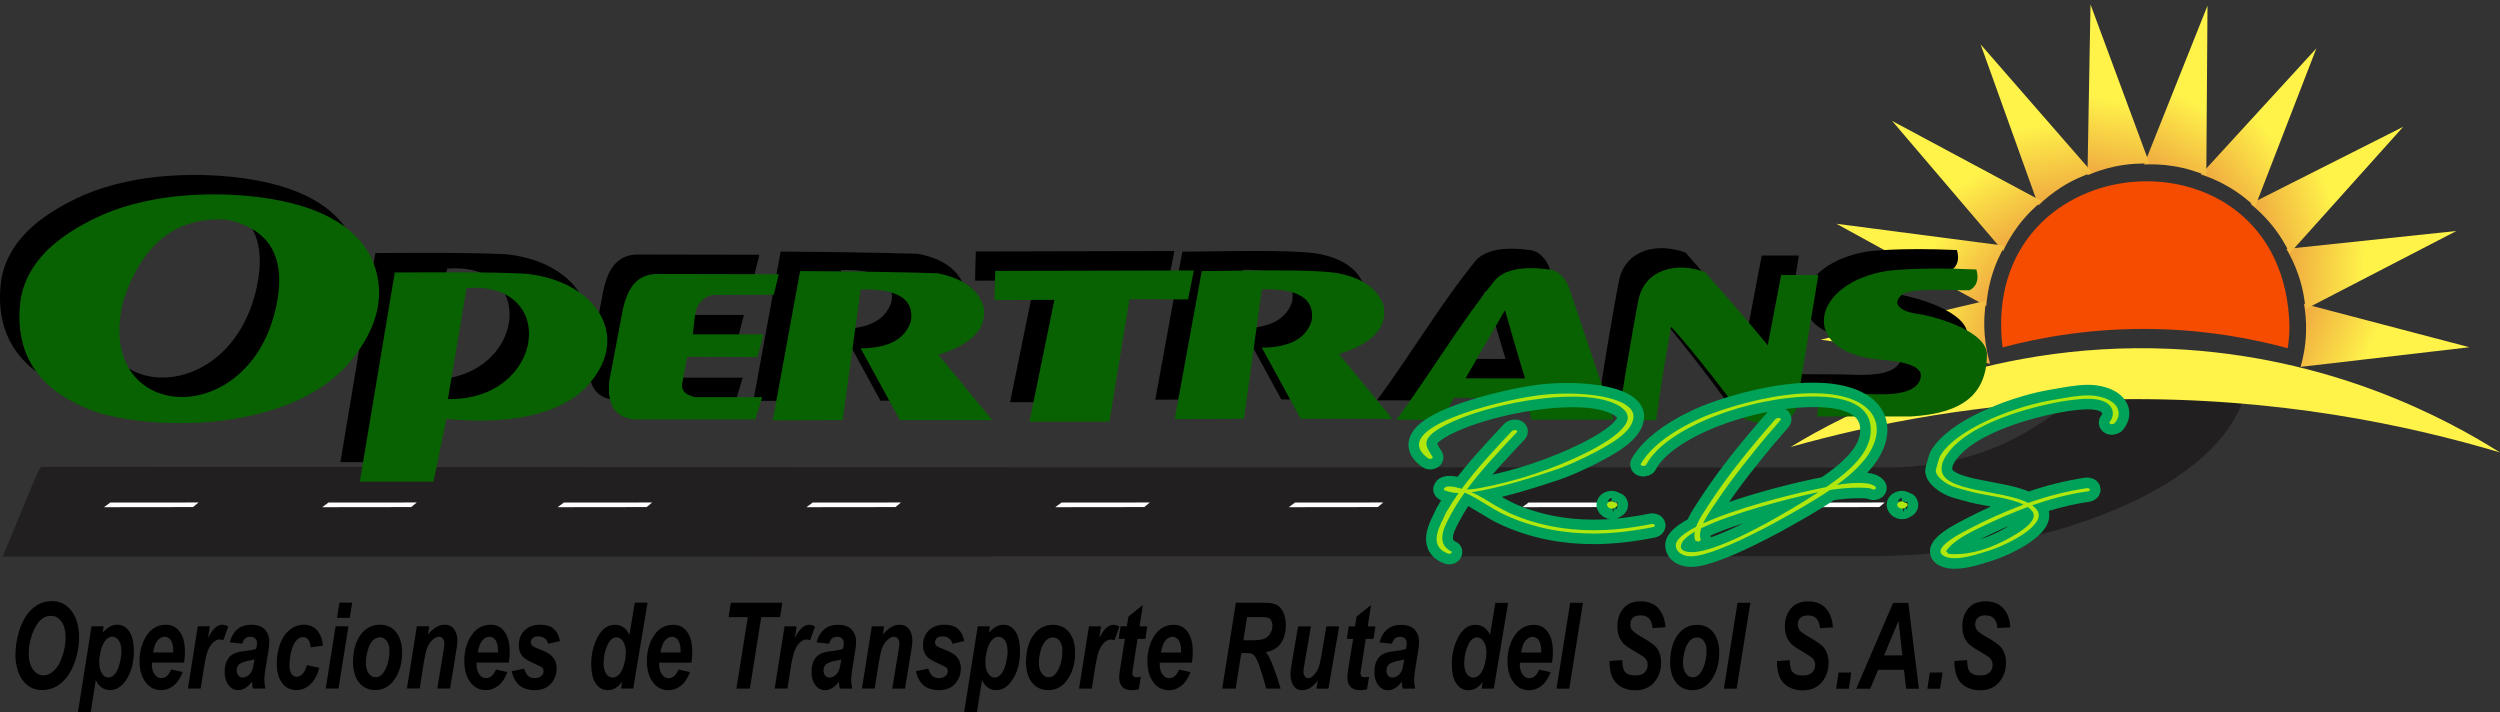 <?xml version="1.0" encoding="UTF-8"?>
<svg xmlns="http://www.w3.org/2000/svg" xmlns:xlink="http://www.w3.org/1999/xlink" id="Capa_2" data-name="Capa 2" viewBox="0 0 643.35 183.33">
  <rect x="0" y="0" width="643.35" height="183.33" fill="#333333" stroke="none"/>
  <defs>
    <style>
      .cls-1 {
        fill: #fff34a;
      }

      .cls-2 {
        fill: #b0e70f;
      }

      .cls-3 {
        fill: url(#Degradado_sin_nombre_4-10);
      }

      .cls-3, .cls-4, .cls-5, .cls-6, .cls-7, .cls-8, .cls-9, .cls-10, .cls-11, .cls-12, .cls-13, .cls-14, .cls-15, .cls-16, .cls-17 {
        fill-rule: evenodd;
      }

      .cls-4 {
        fill: url(#Degradado_sin_nombre_4-2);
      }

      .cls-5 {
        fill: url(#Degradado_sin_nombre_4-4);
      }

      .cls-6 {
        fill: url(#Degradado_sin_nombre_4-5);
      }

      .cls-7 {
        fill: url(#Degradado_sin_nombre_4-6);
      }

      .cls-8 {
        fill: url(#Degradado_sin_nombre_4-7);
      }

      .cls-9 {
        fill: url(#Degradado_sin_nombre_4-9);
      }

      .cls-10 {
        fill: url(#Degradado_sin_nombre_4-3);
      }

      .cls-11 {
        fill: url(#Degradado_sin_nombre_4-8);
      }

      .cls-12 {
        fill: url(#Degradado_sin_nombre_4);
      }

      .cls-13 {
        fill: #f64c00;
      }

      .cls-14 {
        fill: #086202;
      }

      .cls-15 {
        fill: #221f20;
      }

      .cls-16 {
        fill: #fff;
      }

      .cls-18 {
        fill: none;
        stroke: #00a259;
        stroke-linejoin: round;
        stroke-width: 5.45px;
      }
    </style>
    <linearGradient id="Degradado_sin_nombre_4" data-name="Degradado sin nombre 4" x1="696.02" y1="6.94" x2="652.52" y2="6.82" gradientTransform="translate(-26.46 -191.86) rotate(23.33)" gradientUnits="userSpaceOnUse">
      <stop offset="0" stop-color="#fff34a"></stop>
      <stop offset="1" stop-color="#dd5434"></stop>
    </linearGradient>
    <linearGradient id="Degradado_sin_nombre_4-2" data-name="Degradado sin nombre 4" x2="652.52" y2="6.82" gradientTransform="translate(-86.49 30.87) rotate(2.59)" xlink:href="#Degradado_sin_nombre_4"></linearGradient>
    <linearGradient id="Degradado_sin_nombre_4-3" data-name="Degradado sin nombre 4" y1="6.94" y2="6.82" gradientTransform="translate(-63.76 260.42) rotate(-18.15)" xlink:href="#Degradado_sin_nombre_4"></linearGradient>
    <linearGradient id="Degradado_sin_nombre_4-4" data-name="Degradado sin nombre 4" x1="696.02" y1="6.94" y2="6.82" gradientTransform="translate(38.8 467.05) rotate(-38.89)" xlink:href="#Degradado_sin_nombre_4"></linearGradient>
    <linearGradient id="Degradado_sin_nombre_4-5" data-name="Degradado sin nombre 4" x1="696.02" y1="6.94" x2="652.52" y2="6.82" gradientTransform="translate(207.89 623.96) rotate(-59.63)" xlink:href="#Degradado_sin_nombre_4"></linearGradient>
    <linearGradient id="Degradado_sin_nombre_4-6" data-name="Degradado sin nombre 4" x1="696.02" y2="6.82" gradientTransform="translate(421.58 710.83) rotate(-80.37)" xlink:href="#Degradado_sin_nombre_4"></linearGradient>
    <linearGradient id="Degradado_sin_nombre_4-7" data-name="Degradado sin nombre 4" y1="6.94" y2="6.82" gradientTransform="translate(652.19 716.38) rotate(-101.11)" xlink:href="#Degradado_sin_nombre_4"></linearGradient>
    <linearGradient id="Degradado_sin_nombre_4-8" data-name="Degradado sin nombre 4" x2="652.52" y2="6.82" gradientTransform="translate(869.82 639.91) rotate(-121.85)" xlink:href="#Degradado_sin_nombre_4"></linearGradient>
    <linearGradient id="Degradado_sin_nombre_4-9" data-name="Degradado sin nombre 4" x1="696.02" y1="6.94" x2="652.52" y2="6.82" gradientTransform="translate(1046.27 491.32) rotate(-142.59)" xlink:href="#Degradado_sin_nombre_4"></linearGradient>
    <linearGradient id="Degradado_sin_nombre_4-10" data-name="Degradado sin nombre 4" y1="6.94" y2="6.82" gradientTransform="translate(1158.66 289.88) rotate(-163.33)" xlink:href="#Degradado_sin_nombre_4"></linearGradient>
  </defs>
  <g id="Capa_1-2" data-name="Capa 1">
    <g>
      <g>
        <path class="cls-15" d="m.66,143.23c6.77-15.84,9.41-23.53,10.13-23.07l475.71.15c25.12-.42,37.76-10.5,47.77-17.96,28.77.03,43.16.04,43.16.04-8.3,25.45-55.63,40.72-95.8,40.74-135.8.07-480.97.11-480.97.11"></path>
        <polygon class="cls-16" points="28.37 129.33 51.09 129.31 49.67 130.49 26.77 130.52 28.37 129.33"></polygon>
        <polygon class="cls-16" points="84.52 129.33 107.24 129.31 105.82 130.49 82.92 130.52 84.52 129.33"></polygon>
        <polygon class="cls-16" points="145.1 129.33 167.82 129.31 166.41 130.49 143.5 130.52 145.1 129.33"></polygon>
        <polygon class="cls-16" points="209.13 129.33 231.85 129.31 230.44 130.49 207.53 130.52 209.13 129.33"></polygon>
        <polygon class="cls-16" points="273.17 129.33 295.88 129.31 294.47 130.49 271.56 130.52 273.17 129.33"></polygon>
        <polygon class="cls-16" points="333.26 129.33 355.97 129.31 354.56 130.49 331.65 130.52 333.26 129.33"></polygon>
        <polygon class="cls-16" points="393.35 129.33 416.07 129.31 414.65 130.49 391.75 130.52 393.35 129.33"></polygon>
        <polygon class="cls-16" points="462.3 129.33 485.02 129.31 483.61 130.49 460.7 130.52 462.3 129.33"></polygon>
      </g>
      <g>
        <path class="cls-13" d="m589.17,83.82c0,1.97-.15,3.9-.44,5.79-8.79-2.39-20.32-4.62-33.93-4.93-16.17-.36-29.7,2.12-39.47,4.72-6.34-52.95,72.43-58.88,73.84-5.58Z"></path>
        <g>
          <g id="_Repetición_radial_" data-name="&amp;lt;Repetición radial&amp;gt;">
            <path class="cls-12" d="m635.48,89.36c-14.19-3.73-28.38-7.45-42.57-11.18.35,2.02.62,4.55.52,7.44-.12,3.54-.74,6.53-1.39,8.79,14.48-1.68,28.96-3.36,43.43-5.05Z"></path>
          </g>
          <g id="_Repetición_radial_-2" data-name="&amp;lt;Repetición radial&amp;gt;">
            <path class="cls-4" d="m632.14,59.44c-14.59,1.54-29.18,3.08-43.77,4.62,1.05,1.77,2.19,4.03,3.12,6.77,1.14,3.35,1.62,6.37,1.81,8.71,12.94-6.7,25.89-13.4,38.83-20.1Z"></path>
          </g>
          <g id="_Repetición_radial_-3" data-name="&amp;lt;Repetición radial&amp;gt;">
            <path class="cls-10" d="m618.42,32.64c-13.1,6.61-26.2,13.21-39.29,19.82,1.6,1.28,3.47,3,5.32,5.23,2.26,2.73,3.77,5.38,4.78,7.5,9.73-10.85,19.46-21.7,29.2-32.55Z"></path>
          </g>
          <g id="_Repetición_radial_-4" data-name="&amp;lt;Repetición radial&amp;gt;">
            <path class="cls-5" d="m596.1,12.44c-9.91,10.82-19.82,21.63-29.73,32.45,1.95.63,4.31,1.57,6.82,3.01,3.08,1.76,5.43,3.7,7.13,5.32,5.26-13.59,10.52-27.19,15.78-40.78Z"></path>
          </g>
          <g id="_Repetición_radial_-5" data-name="&amp;lt;Repetición radial&amp;gt;">
            <path class="cls-6" d="m568.08,1.46c-5.44,13.63-10.87,27.25-16.31,40.88,2.05-.1,4.59-.06,7.45.4,3.5.55,6.39,1.53,8.55,2.45.1-14.57.21-29.15.31-43.72Z"></path>
          </g>
          <g id="_Repetición_radial_-6" data-name="&amp;lt;Repetición radial&amp;gt;">
            <path class="cls-7" d="m537.97,1.11c-.26,14.67-.52,29.33-.78,44,1.88-.82,4.27-1.68,7.1-2.27,3.47-.72,6.52-.83,8.86-.73-5.06-13.67-10.13-27.33-15.19-41Z"></path>
          </g>
          <g id="_Repetición_radial_-7" data-name="&amp;lt;Repetición radial&amp;gt;">
            <path class="cls-8" d="m509.7,11.44c4.95,13.81,9.9,27.62,14.86,41.42,1.47-1.44,3.4-3.08,5.84-4.64,2.99-1.91,5.8-3.08,8.03-3.82-9.58-10.99-19.15-21.98-28.73-32.97Z"></path>
          </g>
          <g id="_Repetición_radial_-8" data-name="&amp;lt;Repetición radial&amp;gt;">
            <path class="cls-11" d="m486.92,31.12c9.52,11.16,19.04,22.32,28.56,33.48.87-1.86,2.09-4.08,3.82-6.4,2.12-2.84,4.34-4.94,6.16-6.42-12.85-6.89-25.69-13.77-38.54-20.66Z"></path>
          </g>
          <g id="_Repetición_radial_-9" data-name="&amp;lt;Repetición radial&amp;gt;">
            <path class="cls-9" d="m472.58,57.58c12.86,7.06,25.71,14.13,38.57,21.19.15-2.05.51-4.56,1.3-7.34.98-3.41,2.31-6.15,3.48-8.18-14.45-1.89-28.9-3.78-43.36-5.67Z"></path>
          </g>
          <g id="_Repetición_radial_-10" data-name="&amp;lt;Repetición radial&amp;gt;">
            <path class="cls-3" d="m468.55,87.42c14.53,2.05,29.05,4.11,43.58,6.16-.59-1.97-1.14-4.44-1.38-7.33-.29-3.53-.02-6.57.36-8.89-14.18,3.35-28.37,6.7-42.55,10.05Z"></path>
          </g>
        </g>
        <path class="cls-1" d="m643.35,116.44c-13.48-8.51-43.45-24.86-84.88-26.67-48.62-2.12-84.21,17.06-97.68,25.26,21.2-5.98,49.86-11.77,84.01-12.28,41.15-.61,75.09,6.68,98.56,13.69Z"></path>
      </g>
      <path d="m443.62,177.22l3.52-22.1h3.29l-3.52,22.1h-3.29Zm-4.46-9.76c0-1.03-.23-1.86-.68-2.48-.45-.62-1.04-.94-1.75-.94s-1.34.29-1.89.88c-.55.58-.98,1.43-1.28,2.54-.31,1.11-.46,2.13-.46,3.07,0,1.16.24,2.07.71,2.75.47.68,1.07,1.02,1.78,1.02.9,0,1.65-.51,2.26-1.54.87-1.45,1.3-3.21,1.3-5.29Zm-9.37,3.11c0-2.98.63-5.35,1.91-7.12,1.27-1.77,2.94-2.65,5.02-2.65,1.79,0,3.19.65,4.2,1.96,1.01,1.31,1.51,3.06,1.51,5.27,0,2.6-.63,4.85-1.89,6.74-1.26,1.9-2.95,2.84-5.06,2.84-1.15,0-2.17-.3-3.05-.91-.88-.61-1.55-1.47-1.98-2.57-.43-1.11-.65-2.3-.65-3.57Zm-15.62-.47l3.29-.23c.05,1.37.23,2.3.54,2.78.51.78,1.44,1.17,2.8,1.17,1.13,0,1.95-.27,2.46-.8.51-.53.76-1.18.76-1.93,0-.65-.21-1.21-.62-1.66-.29-.33-1.09-.87-2.39-1.61-1.3-.75-2.26-1.37-2.85-1.87-.6-.5-1.07-1.15-1.42-1.94-.35-.8-.52-1.73-.52-2.79,0-1.87.51-3.42,1.54-4.64,1.02-1.23,2.51-1.84,4.45-1.84s3.5.61,4.58,1.83c1.08,1.22,1.68,2.84,1.79,4.86l-3.31.2c-.08-1.05-.38-1.86-.87-2.43-.49-.56-1.23-.84-2.2-.84s-1.64.22-2.04.66c-.41.44-.61,1-.61,1.68,0,.64.19,1.16.56,1.57.38.42,1.21,1,2.49,1.73,1.93,1.1,3.16,1.99,3.69,2.67.79,1.01,1.18,2.3,1.18,3.88,0,1.96-.59,3.62-1.76,5.01-1.17,1.38-2.81,2.08-4.9,2.08-1.44,0-2.7-.32-3.76-.96-1.06-.64-1.8-1.52-2.24-2.65-.43-1.13-.64-2.44-.61-3.91Zm-13.62,7.12l3.52-22.1h3.29l-3.52,22.1h-3.29Zm-3.95-9.29c0-.19.01-.34.01-.44,0-1.2-.2-2.1-.61-2.7-.4-.6-.95-.9-1.63-.9s-1.29.34-1.83,1.02c-.54.68-.9,1.69-1.1,3.02h5.16Zm2.78,2.62h-8.27c0,.17-.01.3-.01.4,0,1.08.23,1.94.7,2.6.47.66,1.04.99,1.71.99,1.1,0,1.97-.74,2.58-2.22l2.94.65c-.58,1.55-1.34,2.72-2.31,3.49-.96.78-2.04,1.17-3.24,1.17-1.64,0-2.97-.68-4-2.05-1.03-1.37-1.54-3.17-1.54-5.43s.46-4.15,1.39-5.87c1.26-2.32,3.07-3.48,5.41-3.48,1.49,0,2.68.61,3.56,1.82.88,1.21,1.32,2.92,1.32,5.1,0,1.05-.08,1.99-.23,2.83Zm-22.58.16c0,1.15.22,2.05.67,2.7.45.64.99.97,1.64.97.6,0,1.17-.27,1.69-.81.52-.54.94-1.37,1.25-2.48.31-1.11.47-2.17.47-3.19,0-1.16-.24-2.1-.72-2.81-.48-.71-1.03-1.07-1.66-1.07-.98,0-1.78.7-2.4,2.12-.63,1.41-.94,2.94-.94,4.59Zm7.61,6.5h-3.12l.27-1.71c-.6.76-1.18,1.3-1.76,1.63-.58.32-1.23.49-1.95.49-1.26,0-2.28-.57-3.07-1.7-.78-1.13-1.17-2.81-1.17-5.03,0-2.57.56-4.89,1.68-6.97,1.12-2.08,2.59-3.12,4.43-3.12,1.66,0,2.9.86,3.73,2.58l1.37-8.26h3.28l-3.69,22.1Zm-23.05-7.5c-.2.07-.46.14-.79.2-1.65.26-2.73.65-3.24,1.16-.36.37-.54.86-.54,1.48,0,.51.14.94.41,1.3.27.35.64.52,1.09.52.5,0,.97-.16,1.41-.48.44-.32.77-.73.99-1.23.22-.5.41-1.29.58-2.36l.09-.58Zm-3.14-4.04l-3.22-.35c.37-1.42,1.01-2.53,1.93-3.32.92-.8,2.13-1.2,3.64-1.2s2.73.42,3.48,1.24c.75.83,1.13,1.85,1.13,3.04,0,.48-.03,1-.1,1.54-.07.55-.29,1.98-.69,4.29-.33,1.91-.49,3.26-.49,4.02,0,.68.1,1.44.28,2.28h-3.22c-.12-.58-.2-1.19-.23-1.81-.48.7-1.04,1.25-1.66,1.64-.63.39-1.26.58-1.9.58-1.01,0-1.84-.44-2.5-1.31-.66-.87-.99-2-.99-3.37,0-1.53.36-2.76,1.09-3.68.72-.92,2.02-1.48,3.88-1.67,1.57-.17,2.62-.38,3.15-.62.14-.61.21-1.09.21-1.45,0-.47-.14-.85-.43-1.17-.28-.31-.71-.47-1.26-.47-.59,0-1.05.15-1.39.47-.34.31-.58.75-.7,1.32Zm-11.63-1.27l.49-3.21h1.62l.4-2.5,3.72-2.99-.85,5.49h1.99l-.49,3.21h-2l-1.07,6.76c-.2,1.21-.29,1.9-.29,2.07,0,.33.08.59.24.78.16.19.45.28.87.28.14,0,.5-.03,1.08-.1l-.52,3.2c-.56.15-1.14.23-1.74.23-1.15,0-2-.3-2.53-.89-.52-.59-.79-1.41-.79-2.46,0-.49.15-1.63.44-3.4l1.05-6.46h-1.63Zm-12.53-3.21h3.29l-1.63,9.51c-.2,1.14-.3,1.85-.3,2.13,0,.46.12.86.35,1.19.23.33.54.5.9.5.26,0,.52-.08.78-.23.25-.15.52-.38.79-.69.27-.31.51-.66.73-1.05.22-.4.42-.92.6-1.56.13-.48.28-1.2.45-2.15l1.31-7.64h3.29l-2.77,16.02h-3.07l.33-2.06c-1.24,1.64-2.58,2.46-4.05,2.46-.92,0-1.65-.38-2.17-1.14-.53-.76-.79-1.77-.79-3.04,0-.56.14-1.66.42-3.31l1.53-8.93Zm-14.1,3.58h1.84c1.86,0,3.09-.14,3.7-.44.61-.29,1.09-.75,1.43-1.38.34-.62.52-1.28.52-1.96,0-.81-.25-1.41-.74-1.82-.3-.24-.97-.36-1.98-.36h-3.81l-.95,5.96Zm-1.98,12.44h-3.46l3.52-22.1h7.46c1.28,0,2.28.17,3,.52.71.35,1.29.98,1.73,1.91.44.93.66,2.04.66,3.36,0,1.88-.43,3.43-1.28,4.65-.85,1.22-2.15,1.98-3.88,2.27.44.53.86,1.21,1.25,2.07.77,1.73,1.63,4.17,2.58,7.32h-3.71c-.3-1.24-.88-3.18-1.76-5.82-.47-1.42-.98-2.39-1.52-2.88-.33-.29-.9-.44-1.72-.44h-1.41l-1.46,9.14Zm-14.05-9.29c0-.19.01-.34.01-.44,0-1.2-.2-2.1-.61-2.7-.4-.6-.95-.9-1.63-.9s-1.29.34-1.83,1.02c-.54.68-.9,1.69-1.1,3.02h5.16Zm2.78,2.62h-8.27c0,.17-.01.3-.01.4,0,1.08.23,1.94.7,2.6.47.66,1.04.99,1.71.99,1.1,0,1.97-.74,2.58-2.22l2.94.65c-.58,1.55-1.34,2.72-2.31,3.49-.96.78-2.04,1.17-3.24,1.17-1.64,0-2.98-.68-4-2.05-1.03-1.37-1.54-3.17-1.54-5.43s.46-4.15,1.39-5.87c1.26-2.32,3.07-3.48,5.41-3.48,1.49,0,2.68.61,3.56,1.82.88,1.21,1.32,2.92,1.32,5.1,0,1.05-.08,1.99-.23,2.83Zm-18.84-6.14l.49-3.21h1.62l.4-2.5,3.72-2.99-.85,5.49h1.99l-.49,3.21h-2l-1.07,6.76c-.2,1.21-.29,1.9-.29,2.07,0,.33.08.59.24.78.16.19.45.28.87.28.14,0,.5-.03,1.08-.1l-.52,3.2c-.56.15-1.14.23-1.74.23-1.15,0-2-.3-2.53-.89-.52-.59-.79-1.41-.79-2.46,0-.49.15-1.63.44-3.4l1.05-6.46h-1.63Zm-7.62-3.21h3.09l-.47,3.01c1.14-2.28,2.36-3.42,3.69-3.42.47,0,.98.15,1.51.47l-1.27,3.54c-.3-.14-.62-.21-.96-.21-.57,0-1.14.28-1.73.85-.59.57-1.05,1.32-1.37,2.26-.33.94-.66,2.44-.98,4.48l-.79,5.03h-3.29l2.55-16.02Zm-6.85,6.26c0-1.03-.23-1.86-.68-2.48-.45-.62-1.04-.94-1.75-.94s-1.34.29-1.89.88c-.55.58-.98,1.43-1.28,2.54-.31,1.11-.46,2.13-.46,3.07,0,1.16.24,2.07.71,2.75.47.68,1.07,1.02,1.78,1.02.9,0,1.65-.51,2.26-1.54.87-1.45,1.3-3.21,1.3-5.29Zm-9.37,3.11c0-2.98.63-5.35,1.91-7.12,1.27-1.77,2.94-2.65,5.02-2.65,1.79,0,3.19.65,4.2,1.96,1.01,1.31,1.51,3.06,1.51,5.27,0,2.6-.63,4.85-1.89,6.74-1.26,1.9-2.95,2.84-5.06,2.84-1.15,0-2.17-.3-3.05-.91-.89-.61-1.55-1.47-1.98-2.57-.44-1.11-.65-2.3-.65-3.57Zm-10.45-.19c0,1.27.24,2.25.7,2.94.47.7,1.02,1.05,1.65,1.05.55,0,1.08-.26,1.59-.78.51-.52.93-1.39,1.27-2.6.34-1.21.5-2.34.5-3.37,0-1.2-.22-2.13-.66-2.77-.44-.64-1-.97-1.68-.97-.63,0-1.21.29-1.73.89-.52.59-.92,1.46-1.21,2.61-.29,1.15-.43,2.15-.43,3.01Zm-1.97-9.19h3.12l-.25,1.63c.67-.73,1.29-1.25,1.88-1.56.58-.31,1.21-.47,1.87-.47,1.28,0,2.31.58,3.09,1.74.78,1.16,1.17,2.89,1.17,5.19,0,2.89-.67,5.34-2.02,7.33-1.15,1.7-2.52,2.56-4.09,2.56s-2.85-.85-3.68-2.56l-1.3,8.27h-3.29l3.5-22.13Zm-15.91,11.56l3.19-.67c.28.89.63,1.52,1.05,1.89.42.37.99.55,1.71.55s1.35-.22,1.79-.67c.31-.3.47-.68.47-1.11,0-.3-.08-.56-.24-.79-.17-.22-.62-.49-1.36-.82-1.98-.86-3.21-1.55-3.68-2.06-.74-.78-1.11-1.81-1.11-3.08s.36-2.37,1.08-3.29c1-1.28,2.48-1.92,4.45-1.92,1.57,0,2.75.38,3.55,1.14.8.76,1.31,1.78,1.52,3.07l-3.03.7c-.16-.59-.42-1.03-.78-1.32-.49-.4-1.07-.59-1.76-.59s-1.18.15-1.48.45c-.3.3-.45.65-.45,1.04s.15.74.46,1c.19.16.8.45,1.84.85,1.6.62,2.67,1.22,3.21,1.82.76.84,1.14,1.85,1.14,3.02,0,1.52-.49,2.84-1.46,3.97-.97,1.12-2.33,1.68-4.1,1.68s-3.11-.43-4.07-1.28c-.96-.85-1.61-2.04-1.95-3.58Zm-11.33-11.56h3.14l-.32,2.1c.78-.91,1.52-1.54,2.2-1.93.68-.39,1.4-.58,2.15-.58,1.01,0,1.8.38,2.39,1.15.58.77.87,1.78.87,3.05,0,.56-.14,1.62-.42,3.18l-1.48,9.05h-3.29l1.5-9.07c.22-1.36.33-2.17.34-2.43,0-.57-.12-1.01-.38-1.34-.25-.32-.6-.49-1.05-.49-.49,0-1.03.27-1.63.8-.6.54-1.06,1.25-1.4,2.12-.25.62-.54,1.9-.86,3.83l-1.03,6.57h-3.29l2.55-16.02Zm-7.88,8.52c-.2.07-.46.14-.79.2-1.65.26-2.73.65-3.24,1.16-.36.37-.54.86-.54,1.48,0,.51.14.94.41,1.3.27.35.64.52,1.09.52.5,0,.97-.16,1.41-.48.44-.32.77-.73.99-1.23.22-.5.41-1.29.58-2.36l.09-.58Zm-3.14-4.04l-3.22-.35c.37-1.42,1.01-2.53,1.93-3.32.92-.8,2.13-1.2,3.64-1.2s2.73.42,3.48,1.24c.75.83,1.13,1.85,1.13,3.04,0,.48-.03,1-.1,1.54-.07.55-.29,1.98-.68,4.29-.33,1.91-.49,3.26-.49,4.02,0,.68.09,1.44.28,2.28h-3.21c-.12-.58-.2-1.19-.23-1.81-.48.7-1.04,1.25-1.66,1.64-.63.39-1.26.58-1.9.58-1.01,0-1.84-.44-2.5-1.31-.66-.87-.99-2-.99-3.37,0-1.53.36-2.76,1.08-3.68.72-.92,2.02-1.48,3.88-1.67,1.57-.17,2.62-.38,3.15-.62.14-.61.21-1.09.21-1.45,0-.47-.14-.85-.43-1.17-.28-.31-.71-.47-1.26-.47-.59,0-1.05.15-1.39.47-.34.31-.58.75-.7,1.32Zm-11.43-4.48h3.09l-.47,3.01c1.14-2.28,2.36-3.42,3.69-3.42.47,0,.98.15,1.51.47l-1.27,3.54c-.3-.14-.62-.21-.96-.21-.57,0-1.14.28-1.73.85-.59.57-1.05,1.32-1.37,2.26-.33.94-.66,2.44-.98,4.48l-.79,5.03h-3.29l2.55-16.02Zm-8.95,16.02h-3.46l2.93-18.39h-4.94l.56-3.7h13.25l-.56,3.7h-4.85l-2.93,18.39Zm-17.84-9.29c0-.19.01-.34.01-.44,0-1.2-.2-2.1-.61-2.7-.4-.6-.95-.9-1.63-.9s-1.29.34-1.83,1.02c-.54.68-.9,1.69-1.1,3.02h5.16Zm2.78,2.62h-8.27c0,.17-.01.3-.01.4,0,1.08.24,1.94.7,2.6.47.66,1.04.99,1.71.99,1.1,0,1.96-.74,2.58-2.22l2.94.65c-.58,1.55-1.34,2.72-2.31,3.49-.96.78-2.04,1.17-3.24,1.17-1.64,0-2.98-.68-4-2.05-1.03-1.37-1.54-3.17-1.54-5.43s.46-4.15,1.39-5.87c1.26-2.32,3.07-3.48,5.41-3.48,1.49,0,2.68.61,3.56,1.82.88,1.21,1.32,2.92,1.32,5.1,0,1.05-.08,1.99-.23,2.83Zm-22.58.16c0,1.15.22,2.05.67,2.7.45.64.99.97,1.64.97.6,0,1.17-.27,1.69-.81.52-.54.94-1.37,1.25-2.48.31-1.11.47-2.17.47-3.19,0-1.16-.24-2.1-.72-2.81-.48-.71-1.03-1.07-1.66-1.07-.98,0-1.78.7-2.4,2.12-.63,1.41-.94,2.94-.94,4.59Zm7.61,6.5h-3.12l.27-1.71c-.6.76-1.18,1.3-1.76,1.63-.58.32-1.23.49-1.95.49-1.26,0-2.28-.57-3.07-1.7-.78-1.13-1.17-2.81-1.17-5.03,0-2.57.56-4.89,1.68-6.97,1.12-2.08,2.59-3.12,4.43-3.12,1.66,0,2.9.86,3.73,2.58l1.37-8.26h3.29l-3.69,22.1Zm-31.26-4.45l3.19-.67c.28.89.63,1.52,1.05,1.89.42.37.99.55,1.71.55s1.35-.22,1.79-.67c.31-.3.47-.68.47-1.11,0-.3-.08-.56-.24-.79-.17-.22-.62-.49-1.36-.82-1.98-.86-3.21-1.55-3.68-2.06-.74-.78-1.11-1.81-1.11-3.08s.36-2.37,1.08-3.29c1-1.28,2.48-1.92,4.45-1.92,1.57,0,2.75.38,3.55,1.14.8.76,1.31,1.78,1.52,3.07l-3.03.7c-.16-.59-.42-1.03-.78-1.32-.49-.4-1.07-.59-1.76-.59s-1.18.15-1.48.45c-.3.3-.45.65-.45,1.04s.15.74.46,1c.19.16.8.45,1.84.85,1.6.62,2.67,1.22,3.21,1.82.76.84,1.14,1.85,1.14,3.02,0,1.52-.49,2.84-1.46,3.97-.97,1.12-2.33,1.68-4.1,1.68s-3.11-.43-4.07-1.28c-.96-.85-1.61-2.04-1.95-3.58Zm-3.55-4.84c0-.19.01-.34.01-.44,0-1.2-.2-2.1-.61-2.7-.4-.6-.95-.9-1.63-.9s-1.29.34-1.83,1.02c-.54.68-.9,1.69-1.1,3.02h5.16Zm2.78,2.62h-8.27c0,.17-.01.3-.01.4,0,1.08.24,1.94.7,2.6.47.66,1.04.99,1.71.99,1.1,0,1.97-.74,2.59-2.22l2.94.65c-.58,1.55-1.34,2.72-2.31,3.49-.96.78-2.04,1.17-3.24,1.17-1.64,0-2.98-.68-4-2.05-1.03-1.37-1.54-3.17-1.54-5.43s.46-4.15,1.39-5.87c1.26-2.32,3.07-3.48,5.41-3.48,1.49,0,2.68.61,3.56,1.82.88,1.21,1.32,2.92,1.32,5.1,0,1.05-.08,1.99-.23,2.83Zm-23.62-9.35h3.15l-.32,2.1c.78-.91,1.52-1.54,2.2-1.93.68-.39,1.4-.58,2.15-.58,1.01,0,1.8.38,2.38,1.15.58.77.87,1.78.87,3.05,0,.56-.14,1.62-.42,3.18l-1.48,9.05h-3.29l1.49-9.07c.22-1.36.33-2.17.34-2.43,0-.57-.13-1.01-.38-1.34-.25-.32-.6-.49-1.05-.49-.49,0-1.03.27-1.63.8-.59.54-1.06,1.25-1.4,2.12-.25.62-.54,1.9-.86,3.83l-1.03,6.57h-3.29l2.55-16.02Zm-7.08,6.26c0-1.03-.23-1.86-.68-2.48-.45-.62-1.04-.94-1.75-.94s-1.34.29-1.89.88c-.55.58-.98,1.43-1.28,2.54-.31,1.11-.46,2.13-.46,3.07,0,1.16.24,2.07.71,2.75.47.68,1.07,1.02,1.79,1.02.9,0,1.65-.51,2.26-1.54.87-1.45,1.3-3.21,1.3-5.29Zm-9.37,3.11c0-2.98.63-5.35,1.91-7.12,1.27-1.77,2.94-2.65,5.02-2.65,1.79,0,3.2.65,4.2,1.96,1.01,1.31,1.51,3.06,1.51,5.27,0,2.6-.63,4.85-1.89,6.74-1.26,1.9-2.95,2.84-5.06,2.84-1.15,0-2.17-.3-3.05-.91-.88-.61-1.55-1.47-1.98-2.57-.43-1.11-.65-2.3-.65-3.57Zm-4.47-9.37h3.29l-2.55,16.02h-3.29l2.55-16.02Zm.97-6.08h3.29l-.62,3.92h-3.29l.63-3.92Zm-8.34,16.08l3.19.68c-.53,1.87-1.3,3.3-2.34,4.27-1.03.98-2.22,1.47-3.58,1.47-1.55,0-2.78-.61-3.69-1.83-.91-1.22-1.36-2.9-1.36-5.04,0-1.74.27-3.4.83-4.95.55-1.55,1.38-2.77,2.49-3.67,1.11-.89,2.32-1.34,3.65-1.34,1.44,0,2.58.49,3.44,1.49.86.99,1.34,2.29,1.44,3.9l-3.12.44c-.08-.9-.29-1.56-.63-1.99-.34-.43-.78-.64-1.34-.64-.63,0-1.23.31-1.78.94-.55.63-.98,1.56-1.27,2.81-.29,1.24-.44,2.41-.44,3.5,0,.95.18,1.68.52,2.2.35.51.79.77,1.32.77s1.03-.25,1.52-.76c.49-.5.87-1.26,1.14-2.27Zm-13.52-1.48c-.2.07-.46.14-.79.2-1.65.26-2.73.65-3.24,1.16-.36.37-.54.86-.54,1.48,0,.51.14.94.42,1.3.27.35.64.52,1.09.52.5,0,.97-.16,1.41-.48.44-.32.77-.73.99-1.23.22-.5.41-1.29.58-2.36l.09-.58Zm-3.14-4.04l-3.22-.35c.37-1.42,1.01-2.53,1.93-3.32.92-.8,2.13-1.2,3.64-1.2s2.73.42,3.48,1.24c.75.83,1.13,1.85,1.13,3.04,0,.48-.03,1-.1,1.54-.07.55-.29,1.98-.69,4.29-.33,1.91-.49,3.26-.49,4.02,0,.68.1,1.44.28,2.28h-3.22c-.12-.58-.2-1.19-.23-1.81-.48.7-1.04,1.25-1.66,1.64-.63.39-1.26.58-1.89.58-1.01,0-1.84-.44-2.5-1.31-.66-.87-.99-2-.99-3.37,0-1.53.36-2.76,1.08-3.68.72-.92,2.02-1.48,3.88-1.67,1.57-.17,2.62-.38,3.15-.62.14-.61.21-1.09.21-1.45,0-.47-.14-.85-.43-1.17-.28-.31-.7-.47-1.26-.47s-1.05.15-1.39.47c-.34.31-.58.75-.7,1.32Zm-11.43-4.48h3.09l-.47,3.01c1.14-2.28,2.36-3.42,3.69-3.42.47,0,.98.15,1.51.47l-1.27,3.54c-.3-.14-.62-.21-.95-.21-.57,0-1.14.28-1.73.85-.59.57-1.05,1.32-1.37,2.26-.33.94-.66,2.44-.98,4.48l-.79,5.03h-3.29l2.55-16.02Zm-6.34,6.73c0-.19.01-.34.01-.44,0-1.2-.2-2.1-.61-2.7-.4-.6-.95-.9-1.63-.9s-1.29.34-1.83,1.02c-.54.68-.9,1.69-1.1,3.02h5.16Zm2.78,2.62h-8.27c0,.17-.01.3-.01.4,0,1.08.23,1.94.7,2.6.47.66,1.04.99,1.71.99,1.1,0,1.97-.74,2.58-2.22l2.94.65c-.58,1.55-1.34,2.72-2.31,3.49-.96.78-2.04,1.17-3.24,1.17-1.64,0-2.98-.68-4-2.05-1.03-1.37-1.54-3.17-1.54-5.43s.46-4.15,1.39-5.87c1.26-2.32,3.07-3.48,5.41-3.48,1.49,0,2.68.61,3.56,1.82.88,1.21,1.32,2.92,1.32,5.1,0,1.05-.08,1.99-.23,2.83Zm-21.82-.16c0,1.27.24,2.25.7,2.94.47.7,1.02,1.05,1.65,1.05.55,0,1.08-.26,1.59-.78.51-.52.93-1.39,1.26-2.6.34-1.21.51-2.34.51-3.37,0-1.2-.22-2.13-.66-2.77-.44-.64-1-.97-1.68-.97-.63,0-1.21.29-1.73.89-.52.59-.92,1.46-1.21,2.61-.29,1.15-.43,2.15-.43,3.01Zm-1.97-9.19h3.12l-.25,1.63c.67-.73,1.29-1.25,1.88-1.56.58-.31,1.21-.47,1.87-.47,1.28,0,2.31.58,3.09,1.74.78,1.16,1.17,2.89,1.17,5.19,0,2.89-.67,5.34-2.02,7.33-1.15,1.7-2.52,2.56-4.1,2.56s-2.85-.85-3.68-2.56l-1.3,8.27h-3.29l3.5-22.13Zm-16.16,7.26c0,1.52.35,2.8,1.05,3.82.7,1.03,1.63,1.54,2.78,1.54.93,0,1.83-.41,2.68-1.21.86-.81,1.57-2.04,2.13-3.69.56-1.65.84-3.25.84-4.81,0-1.74-.36-3.11-1.06-4.11-.71-.99-1.62-1.49-2.72-1.49-1.69,0-3.06,1.04-4.12,3.11-1.06,2.08-1.59,4.35-1.59,6.83Zm-3.43.09c0-1.31.15-2.68.45-4.14.39-1.94.99-3.63,1.79-5.06.8-1.43,1.81-2.56,3.02-3.39,1.22-.83,2.6-1.24,4.15-1.24,2.08,0,3.76.85,5.04,2.55,1.28,1.7,1.92,3.96,1.92,6.76,0,2.33-.42,4.59-1.25,6.77-.83,2.19-1.97,3.87-3.4,5.05-1.43,1.18-3.05,1.76-4.86,1.76-1.57,0-2.88-.47-3.95-1.4-1.06-.94-1.82-2.09-2.26-3.48-.44-1.38-.67-2.78-.67-4.19Z"></path>
      <path d="m502.93,170.1l3.29-.23c.05,1.37.23,2.3.54,2.78.51.78,1.44,1.17,2.8,1.17,1.13,0,1.95-.27,2.46-.8.51-.53.76-1.18.76-1.93,0-.65-.21-1.21-.62-1.66-.29-.33-1.09-.87-2.39-1.61-1.3-.75-2.26-1.37-2.85-1.87-.6-.5-1.07-1.15-1.42-1.94-.34-.8-.52-1.73-.52-2.79,0-1.87.51-3.42,1.54-4.64,1.02-1.23,2.51-1.84,4.45-1.84s3.5.61,4.58,1.83c1.09,1.22,1.68,2.84,1.79,4.86l-3.31.2c-.08-1.05-.38-1.86-.87-2.43-.49-.56-1.23-.84-2.2-.84s-1.64.22-2.04.66c-.41.44-.62,1-.62,1.68,0,.64.19,1.16.56,1.57.38.42,1.21,1,2.49,1.73,1.93,1.1,3.16,1.99,3.69,2.67.79,1.01,1.18,2.3,1.18,3.88,0,1.96-.59,3.62-1.76,5.01-1.17,1.38-2.81,2.08-4.9,2.08-1.44,0-2.7-.32-3.76-.96-1.06-.64-1.8-1.52-2.24-2.65-.43-1.13-.64-2.44-.61-3.91m-6.32,2.95h3.26l-.63,4.17h-3.27l.63-4.17Zm-7.07-4.41l-1-8.89-3.71,8.89h4.71Zm.42,3.7h-6.67l-2.04,4.88h-3.59l9.49-22.1h3.91l2.72,22.1h-3.28l-.55-4.88Zm-16.83.71h3.26l-.63,4.17h-3.27l.63-4.17Zm-15.88-2.95l3.29-.23c.05,1.37.23,2.3.54,2.78.51.78,1.44,1.17,2.8,1.17,1.13,0,1.95-.27,2.46-.8.51-.53.76-1.18.76-1.93,0-.65-.21-1.21-.62-1.66-.29-.33-1.09-.87-2.39-1.61-1.3-.75-2.26-1.37-2.85-1.87-.6-.5-1.07-1.15-1.42-1.94-.34-.8-.52-1.73-.52-2.79,0-1.87.51-3.42,1.54-4.64,1.02-1.23,2.51-1.84,4.45-1.84s3.5.61,4.58,1.83c1.09,1.22,1.68,2.84,1.79,4.86l-3.31.2c-.08-1.05-.38-1.86-.87-2.43-.49-.56-1.23-.84-2.2-.84s-1.64.22-2.04.66c-.41.44-.62,1-.62,1.68,0,.64.19,1.16.56,1.57.38.42,1.21,1,2.49,1.73,1.93,1.1,3.16,1.99,3.69,2.67.79,1.01,1.18,2.3,1.18,3.88,0,1.96-.59,3.62-1.76,5.01-1.17,1.38-2.81,2.08-4.9,2.08-1.44,0-2.7-.32-3.76-.96-1.06-.64-1.8-1.52-2.24-2.65-.43-1.13-.64-2.44-.61-3.91Z"></path>
      <g>
        <path class="cls-17" d="m115.06,69.13c-3.2,19.05-4.8,28.57-4.8,28.57,24.94.44,28.76-30.48,4.8-28.57m15.21-3.7c-9.93-.47-21.15-.37-33.68-.31-5.99,35.87-8.99,53.81-8.99,53.81h18.96c2.22-10.75,3.32-16.13,3.32-16.13,14.82,1.41,26.02-.6,33.62-6.03,15.52-13.04,6.19-29.35-13.24-31.34Z"></path>
        <path class="cls-17" d="m26.77,72.27c4.95-14.83,13.9-21.73,26.84-20.69,11,2.43,15.14,9.9,12.44,22.41-7.07,32.53-47.25,29.75-39.28-1.72m-26.48-.13c1.72-10.32,10.16-16.54,18.98-20.89,12.51-6.18,29.12-7.24,42.83-5.46,14.75,1.98,24.24,7.15,28.45,15.51,3.89,8.67,2.12,17.54-5.3,26.61-13.6,16.62-45.4,18.67-64.63,13.41C5.22,96.18-1.55,86.45.3,72.14Z"></path>
        <path class="cls-17" d="m151.82,92.87c1.09-5.61,2.19-11.49,3.27-17.26,1.22-6.52,3.78-9.95,8.8-10.11,21.02.04,31.52.06,31.52.06-.86,3.53-1.29,5.29-1.29,5.29-10.32.04-15.48.06-15.48.06-1.79.2-3.19,1.21-4.19,3.04-.67,1.23-.93,5.33-1.16,7.09,12.11,0,18.16,0,18.16,0-1.02,3.9-1.54,5.85-1.54,5.85-11.41-.04-18.07-.06-18.07-.06-.92,4.81-1.34,7.29-1.34,7.29.07,1.83,1.17,2.44,3.19,3.07.32,0,.64,0,.95,0,10.99,0,16.49,0,16.49,0-1.15,3.82-1.72,5.73-1.72,5.73h-31.34c-4.97-.61-6.91-3.93-6.26-10.05"></path>
        <path class="cls-17" d="m236.18,65.31c-9.87-.3-21.63-.48-35.29-.56-4.68,25.61-7.02,38.42-7.02,38.42,11.99-.04,17.98-.06,17.98-.06,3.08-22.41,4.63-33.62,4.63-33.62,9.52-.25,13.84,2.48,12.93,8.19-1.45,4.59-5.76,6.91-12.93,6.96,6.73,12.31,10.1,18.47,10.1,18.47h23.77c-9.24-11.21-13.85-16.81-13.85-16.81,8.67-2.72,12.55-6.82,11.64-12.31-1.28-4.3-5.3-7.44-11.94-8.68"></path>
        <path class="cls-17" d="m250.93,72.23c.03-2.22.09-4.72.19-7.51,34.07-.08,51.1-.12,51.1-.12-.98,4.97-1.48,7.45-1.48,7.45-10.06-.04-15.08-.06-15.08-.06-3.45,21.02-5.17,31.52-5.17,31.52h-20.56c4.27-20.89,6.4-31.34,6.4-31.34-10.26.04-15.39.06-15.39.06"></path>
        <path class="cls-17" d="m304.26,64.75c-4.64,25.4-6.96,38.1-6.96,38.1,11.89-.04,17.83-.06,17.83-.06,3.06-22.23,4.59-33.34,4.59-33.34,9.45-.25,13.72,2.46,12.82,8.12-1.43,4.55-5.71,6.85-12.82,6.9,6.68,12.21,10.02,18.32,10.02,18.32h23.57c-9.16-11.11-13.74-16.67-13.74-16.67,8.6-2.7,12.44-6.77,11.54-12.21-1.24-4.17-5.07-7.23-11.38-8.52-6.68-1.34-27.62-.6-35.47-.64"></path>
        <path class="cls-17" d="m387.44,92.37c-11.13-.01-14.58,0-15.31,0,6.79-11.74,10.17-17.55,10.17-17.55,3.43,12.07,5.14,17.55,5.14,17.55m-33.1,10.65c8.7-11.73,16.5-25.06,25.65-36.22,2.61-2.55,7.25-3.36,13.91-2.43,2.43.34,4.15,2.63,4.94,4.83,7.59,22.54,11.39,33.8,11.39,33.8-14.06,0-21.09,0-21.09,0-.93-3.61-1.4-5.42-1.4-5.42-12.36-.16-18.55-.24-18.55-.24-2.1,3.82-3.15,5.73-3.15,5.73-6.65-.04-9.97-.06-9.97-.06-1.15.01-1.73.02-1.73.02Z"></path>
        <path class="cls-17" d="m421.21,103.13c-3.61-.02-6.9.03-9.81-.01,3.2-20.77,5.26-31.08,5.26-31.08,1.72-7.75,9.73-9.76,17.12-7.02,11.86,13.5,16.13,18.84,16.13,18.84,2.3-12.07,3.45-18.1,3.45-18.1,6.38,0,9.57,0,9.57,0-3.78,22.9-5.66,34.36-5.66,34.36-.68,3.14-7.15,5.32-13.33,2.65-12.44-16.87-18.9-23.67-18.9-23.67-2.96,16.38-3.82,24.04-3.82,24.04"></path>
        <path class="cls-17" d="m488.4,75.76c-2.71-.3-7.27-1.94-4.04-4.86,2.14-1.93,13.87-1.15,17.44-1.19,2-.98,2.49-3.05,1.8-5.36-14.94-.7-22.77.34-22.77.34-19.61,3-23.04,20.52-3.07,22.74,3.8.42,14.18.85,10.97,6.06-2.35,3.81-11.12,2.9-14.93,2.86-7.06-.04-10.59-.06-10.59-.06-.39,3.92-.59,5.88-.59,5.88,16.13,0,24.19,0,24.19,0,13.24-.8,19.34-5.62,19.52-15.81.11-6.06-12.92-9.86-17.94-10.61"></path>
      </g>
      <g>
        <path class="cls-14" d="m120.06,74.13c-3.2,19.05-4.8,28.57-4.8,28.57,24.94.44,28.76-30.48,4.8-28.57m15.21-3.7c-9.93-.47-21.15-.37-33.68-.31-5.99,35.87-8.99,53.81-8.99,53.81h18.96c2.22-10.75,3.32-16.13,3.32-16.13,14.82,1.41,26.02-.6,33.62-6.03,15.52-13.04,6.19-29.35-13.24-31.34Z"></path>
        <path class="cls-14" d="m31.77,77.27c4.95-14.83,13.9-21.73,26.84-20.69,11,2.43,15.14,9.9,12.44,22.41-7.07,32.53-47.25,29.75-39.28-1.72m-26.48-.13c1.72-10.32,10.16-16.54,18.98-20.89,12.51-6.18,29.12-7.24,42.83-5.46,14.75,1.98,24.24,7.15,28.45,15.51,3.89,8.67,2.12,17.54-5.3,26.61-13.6,16.62-45.4,18.67-64.63,13.41-15.4-5.15-22.17-14.87-20.32-29.18Z"></path>
        <path class="cls-14" d="m156.82,97.87c1.09-5.61,2.19-11.49,3.27-17.26,1.22-6.52,3.78-9.95,8.8-10.11,21.02.04,31.52.06,31.52.06-.86,3.53-1.29,5.29-1.29,5.29-10.32.04-15.48.06-15.48.06-1.79.2-3.19,1.21-4.19,3.04-.67,1.23-.93,5.33-1.16,7.09,12.11,0,18.16,0,18.16,0-1.02,3.9-1.54,5.85-1.54,5.85-11.41-.04-18.07-.06-18.07-.06-.92,4.81-1.34,7.29-1.34,7.29.07,1.83,1.17,2.44,3.19,3.07.32,0,.64,0,.95,0,10.99,0,16.49,0,16.49,0-1.15,3.82-1.72,5.73-1.72,5.73h-31.34c-4.97-.61-6.91-3.93-6.26-10.05"></path>
        <path class="cls-14" d="m241.18,70.31c-9.87-.3-21.63-.48-35.29-.56-4.68,25.61-7.02,38.42-7.02,38.42,11.99-.04,17.98-.06,17.98-.06,3.08-22.41,4.63-33.62,4.63-33.62,9.52-.25,13.84,2.48,12.93,8.19-1.45,4.59-5.76,6.91-12.93,6.96,6.73,12.31,10.1,18.47,10.1,18.47h23.77c-9.24-11.21-13.85-16.81-13.85-16.81,8.67-2.72,12.55-6.82,11.64-12.31-1.28-4.3-5.3-7.44-11.94-8.68"></path>
        <path class="cls-14" d="m255.93,77.23c.03-2.22.09-4.72.19-7.51,34.07-.08,51.1-.12,51.1-.12-.98,4.97-1.48,7.45-1.48,7.45-10.06-.04-15.08-.06-15.08-.06-3.45,21.02-5.17,31.52-5.17,31.52h-20.56c4.27-20.89,6.4-31.34,6.4-31.34-10.26.04-15.39.06-15.39.06"></path>
        <path class="cls-14" d="m309.26,69.75c-4.64,25.4-6.96,38.1-6.96,38.1,11.89-.04,17.83-.06,17.83-.06,3.06-22.23,4.59-33.34,4.59-33.34,9.45-.25,13.72,2.46,12.82,8.12-1.43,4.55-5.71,6.85-12.82,6.9,6.68,12.21,10.02,18.32,10.02,18.32h23.57c-9.16-11.11-13.74-16.67-13.74-16.67,8.6-2.7,12.44-6.77,11.54-12.21-1.24-4.17-5.07-7.23-11.38-8.52-6.68-1.34-27.62-.6-35.47-.64"></path>
        <path class="cls-14" d="m392.44,97.37c-11.13-.01-14.58,0-15.31,0,6.79-11.74,10.17-17.55,10.17-17.55,3.43,12.07,5.14,17.55,5.14,17.55m-33.1,10.65c8.7-11.73,16.5-25.06,25.65-36.22,2.61-2.55,7.25-3.36,13.91-2.43,2.43.34,4.15,2.63,4.94,4.83,7.59,22.54,11.39,33.8,11.39,33.8-14.06,0-21.09,0-21.09,0-.93-3.61-1.4-5.42-1.4-5.42-12.36-.16-18.55-.24-18.55-.24-2.1,3.82-3.15,5.73-3.15,5.73-6.65-.04-9.97-.06-9.97-.06-1.15.01-1.73.02-1.73.02Z"></path>
        <path class="cls-14" d="m426.21,108.13c-3.61-.02-6.9.03-9.81-.01,3.2-20.77,5.26-31.08,5.26-31.08,1.72-7.75,9.73-9.76,17.12-7.02,11.86,13.5,16.13,18.84,16.13,18.84,2.3-12.07,3.45-18.1,3.45-18.1,6.38,0,9.57,0,9.57,0-3.78,22.9-5.66,34.36-5.66,34.36-.68,3.14-7.15,5.32-13.33,2.65-12.44-16.87-18.9-23.67-18.9-23.67-2.96,16.38-3.82,24.04-3.82,24.04"></path>
        <path class="cls-14" d="m493.4,80.76c-2.71-.3-7.27-1.94-4.04-4.86,2.14-1.93,13.87-1.15,17.44-1.19,2-.98,2.49-3.05,1.8-5.36-14.94-.7-22.77.34-22.77.34-19.61,3-23.04,20.52-3.07,22.74,3.8.42,14.18.85,10.97,6.06-2.35,3.81-11.12,2.9-14.93,2.86-7.06-.04-10.59-.06-10.59-.06-.39,3.92-.59,5.88-.59,5.88,16.13,0,24.19,0,24.19,0,13.24-.8,19.34-5.62,19.52-15.81.11-6.06-12.92-9.86-17.94-10.61"></path>
      </g>
      <path class="cls-18" d="m522.99,131.57c1.52,2.06-1.94,4.53-4.15,5.86-3.73,2.34-9.68,5.17-15.62,5.17-.55,0-1.18,0-1.8-.08-.21-.24-.35-.48-.62-.69,2.14-3.07,6.7-5.09,10.92-7.11,3.11-1.46,6.57-2.95,10.09-4.24.48.32.83.69,1.17,1.09Zm21.22-22.67c2.35-2.75.69-6.22-5.05-7.03-.55-.08-1.17-.12-1.8-.12-2.76,0-5.94.65-8.3,1.05-10.37,1.58-23.85,7.11-28.69,13.01-1.59,1.94-1.31,2.22-2.14,4.93-.55,1.66,2.63,3.96,4.91,4.65,1.45.4,2.83.85,4.35,1.21,3.8.97,9.82,1.49,13.27,3.27-4.98,1.82-9.68,3.96-13.9,6.18-1.52.81-10.51,5.17-6.43,7.11.76.36,1.66.48,2.63.48,3.04,0,6.71-1.33,8.36-1.82,4.77-1.41,15.55-6.67,12.79-10.59-.35-.44-.76-.85-1.24-1.21,4.56-1.58,9.4-2.91,14.38-3.6.76-.24.62-.77-.28-.81-5.25.77-10.3,2.1-15.14,3.8-6.57-3.43-22.12-2.75-22.26-8.65-.07-1.74.83-3.19,2-4.69,4.98-6.22,17.01-10.47,27.58-12.53,2.14-.4,5.46-.93,8.09-.93.55,0,1.04.04,1.52.08,4.91.44,5.81,3.72,4.01,5.94-.14.32.21.53.55.53.28,0,.55-.08.76-.28Zm-54.79,20.13c-1.94.24-1.18,1.86.07,1.86.28,0,.62-.12.97-.36.42-.28.55-.48.42-.81-.07-.2-.14-.24-.42-.32-.07,0-.14-.04-.28-.04-.07-.16-.34-.32-.76-.32Zm-53.14,10.06c.21.16.49.24.69.24.35,0,.69-.12.69-.4-.28-.93-.21-1.94.14-2.99,7.95-3.92,22.74-7.68,28.83-9.01l1.38-.28-1.11.69c-5.12,3.31-23.85,14.75-31.52,14.75-2.07,0-3.53-.69-2.42-2.63.55-.85,1.66-1.74,3.18-2.63-.14.77-.14,1.54.14,2.26Zm-12.65-19.44c4.84-9.46,26.48-17.62,43.21-17.62,9.47,0,14.59,2.91,14.59,8.49.14,5.74-5.26,10.63-11.48,14.83l-3.66.77c-6.36,1.37-19.63,4.77-28,8.57.83-1.82,2.14-3.68,3.11-5.09,4.35-6.59,9.54-12.93,14.79-19.24.42-.44-1.45,1.74-1.04,1.33l3.04-3.56c.28-.32-.07-.57-.48-.57-.28,0-.55.08-.76.24-6.15,6.99-12.03,14.15-16.87,21.54-1.17,1.86-2.83,4.08-3.59,6.22-2.28,1.17-4.01,2.38-4.84,3.6-1.11,1.49.14,4,3.53,4,7.47,0,30.35-13.26,35.74-17.06,2.56-.4,5.05-.61,7.26-.61,1.18,0,2.28.04,3.25.2.21.2.41.28.69.28.42,0,.83-.24.62-.57-.62-.85-2.42-1.13-4.43-1.13-2.14,0-4.49.32-5.6.52,3.87-2.83,7.12-5.86,8.78-8.97,4.42-8.2-1.11-14.63-15-14.63-8.85,0-19.08,2.67-26.34,5.38-3.25,1.21-14.03,5.94-17.9,12.85-.07.32.28.48.62.48.28,0,.55-.08.76-.28Zm-8.89,9.38c-1.94.24-1.17,1.86.07,1.86.28,0,.62-.12.97-.36.42-.28.55-.48.42-.81-.07-.2-.14-.24-.42-.32-.07,0-.14-.04-.28-.04-.07-.16-.35-.32-.76-.32Zm-46.08-11.48c-1.66-2.55-2.7-4.04.48-6.43,6.29-4.61,23.02-9.05,35.46-9.05,2.63,0,5.05.16,7.12.61,4.98,1.01,8.02,3.27,6.98,5.78-1.24,3.07-6.98,6.31-10.72,8.16-7.81,3.88-17.42,7.19-27.31,9.01-1.04.2-2.07.28-3.18.36,3.73-5.09,8.36-9.94,12.86-14.75.28-.32-.07-.57-.48-.57-.28,0-.55.08-.76.24-4.56,4.85-9.19,9.78-12.93,14.87l-1.73-.44c-.41-.08-.97-.16-1.45-.16-.69,0-1.31.16-1.45.73.07.12.07.2.28.32,1.11.36,2.21.65,3.53.65-1.18,1.7-2.28,3.4-3.25,5.09-1.11,2.71-4.98,8.16.28,10.39.21.12.41.16.55.16.42,0,.76-.24.62-.57-4.56-2.22-1.45-7.15-.07-9.74.97-1.82,2.14-3.6,3.39-5.38h.21c3.8,1.7,6.57,4.04,10.44,5.78,7.12,3.23,14.65,4.69,22.54,4.69,4.98,0,10.09-.61,15.35-1.66.76-.28.55-.81-.35-.81-5.12,1.05-10.16,1.62-15,1.62-7.54,0-14.79-1.37-21.64-4.45-1.18-.57-2.28-1.17-3.39-1.78-2.35-1.37-4.08-2.59-6.36-3.56,7.05-.93,17.42-4.37,20.95-5.54,3.39-1.09,6.36-2.51,9.26-3.92,4.98-2.55,11.27-5.82,11.48-9.9.14-4.16-8.43-6.02-17.14-6.02-3.11,0-6.22.24-8.92.69-8.85,1.33-37.12,8.12-26.96,15.84.21.2.42.28.69.28.41,0,.83-.24.62-.57Z"></path>
      <path class="cls-2" d="m522.99,131.57c1.52,2.06-1.94,4.53-4.15,5.86-3.73,2.34-9.68,5.17-15.62,5.17-.55,0-1.18,0-1.8-.08-.21-.24-.35-.49-.62-.69,2.14-3.07,6.71-5.09,10.92-7.11,3.11-1.46,6.57-2.95,10.09-4.24.48.32.83.69,1.17,1.09m21.22-22.67c2.35-2.75.69-6.22-5.05-7.03-.55-.08-1.17-.12-1.8-.12-2.76,0-5.94.65-8.3,1.05-10.37,1.58-23.85,7.11-28.69,13.01-1.59,1.94-1.31,2.22-2.14,4.93-.55,1.66,2.63,3.96,4.91,4.65,1.45.4,2.83.85,4.35,1.21,3.8.97,9.82,1.49,13.27,3.27-4.98,1.82-9.68,3.96-13.9,6.18-1.52.81-10.51,5.17-6.43,7.11.76.36,1.66.49,2.63.49,3.04,0,6.71-1.33,8.37-1.82,4.77-1.41,15.55-6.67,12.79-10.59-.35-.45-.76-.85-1.24-1.21,4.56-1.58,9.4-2.91,14.38-3.6.76-.24.62-.77-.28-.81-5.25.77-10.3,2.1-15.14,3.8-6.57-3.43-22.12-2.75-22.26-8.65-.07-1.74.83-3.19,2-4.69,4.98-6.22,17-10.47,27.58-12.53,2.14-.4,5.46-.93,8.09-.93.55,0,1.04.04,1.52.08,4.91.44,5.81,3.72,4.01,5.94-.14.32.21.53.55.53.28,0,.55-.08.76-.28Zm-54.79,20.13c-1.94.24-1.18,1.86.07,1.86.28,0,.62-.12.97-.36.41-.28.55-.49.41-.81-.07-.2-.14-.24-.41-.32-.07,0-.14-.04-.28-.04-.07-.16-.34-.32-.76-.32Zm-53.14,10.06c.21.16.48.24.69.24.35,0,.69-.12.69-.4-.28-.93-.21-1.94.14-2.99,7.95-3.92,22.74-7.68,28.83-9.01l1.38-.28-1.11.69c-5.12,3.31-23.85,14.75-31.52,14.75-2.07,0-3.53-.69-2.42-2.63.55-.85,1.66-1.74,3.18-2.63-.14.77-.14,1.54.14,2.26Zm-12.65-19.44c4.84-9.46,26.48-17.62,43.21-17.62,9.47,0,14.59,2.91,14.59,8.49.14,5.74-5.26,10.63-11.48,14.83l-3.66.77c-6.36,1.37-19.63,4.77-28,8.57.83-1.82,2.14-3.68,3.11-5.09,4.35-6.59,9.54-12.93,14.79-19.24.42-.45-1.45,1.74-1.04,1.33l3.04-3.56c.28-.32-.07-.57-.48-.57-.28,0-.55.08-.76.24-6.15,6.99-12.03,14.15-16.87,21.54-1.17,1.86-2.83,4.08-3.59,6.22-2.28,1.17-4.01,2.38-4.84,3.6-1.11,1.49.14,4,3.53,4,7.47,0,30.35-13.26,35.74-17.06,2.56-.4,5.05-.61,7.26-.61,1.18,0,2.28.04,3.25.2.21.2.41.28.69.28.42,0,.83-.24.62-.57-.62-.85-2.42-1.13-4.43-1.13-2.14,0-4.49.32-5.6.52,3.87-2.83,7.12-5.86,8.78-8.97,4.42-8.2-1.11-14.63-15-14.63-8.85,0-19.08,2.67-26.34,5.38-3.25,1.21-14.03,5.94-17.9,12.85-.07.32.28.49.62.49.28,0,.55-.08.76-.28Zm-8.89,9.38c-1.94.24-1.17,1.86.07,1.86.28,0,.62-.12.97-.36.42-.28.55-.49.42-.81-.07-.2-.14-.24-.42-.32-.07,0-.14-.04-.28-.04-.07-.16-.35-.32-.76-.32Zm-46.08-11.48c-1.66-2.55-2.7-4.04.48-6.43,6.29-4.61,23.02-9.05,35.46-9.05,2.63,0,5.05.16,7.12.61,4.98,1.01,8.02,3.27,6.98,5.78-1.24,3.07-6.98,6.31-10.72,8.16-7.81,3.88-17.42,7.19-27.31,9.01-1.04.2-2.07.28-3.18.36,3.73-5.09,8.36-9.94,12.86-14.75.28-.32-.07-.57-.48-.57-.28,0-.55.08-.76.24-4.56,4.85-9.19,9.78-12.93,14.87l-1.73-.44c-.41-.08-.97-.16-1.45-.16-.69,0-1.31.16-1.45.73.07.12.07.2.28.32,1.11.36,2.21.65,3.53.65-1.18,1.7-2.28,3.4-3.25,5.09-1.11,2.71-4.98,8.16.28,10.39.21.12.41.16.55.16.42,0,.76-.24.62-.57-4.56-2.22-1.45-7.15-.07-9.74.97-1.82,2.14-3.6,3.39-5.38h.21c3.8,1.7,6.57,4.04,10.44,5.78,7.12,3.23,14.65,4.69,22.54,4.69,4.98,0,10.09-.61,15.35-1.66.76-.28.55-.81-.35-.81-5.12,1.05-10.16,1.62-15,1.62-7.54,0-14.79-1.37-21.64-4.45-1.18-.57-2.28-1.17-3.39-1.78-2.35-1.37-4.08-2.59-6.36-3.56,7.05-.93,17.42-4.37,20.95-5.54,3.39-1.09,6.36-2.51,9.26-3.92,4.98-2.55,11.27-5.82,11.48-9.9.14-4.16-8.43-6.02-17.15-6.02-3.11,0-6.22.24-8.92.69-8.85,1.33-37.12,8.12-26.96,15.84.21.2.42.28.69.28.41,0,.83-.24.62-.57Z"></path>
    </g>
  </g>
</svg>
